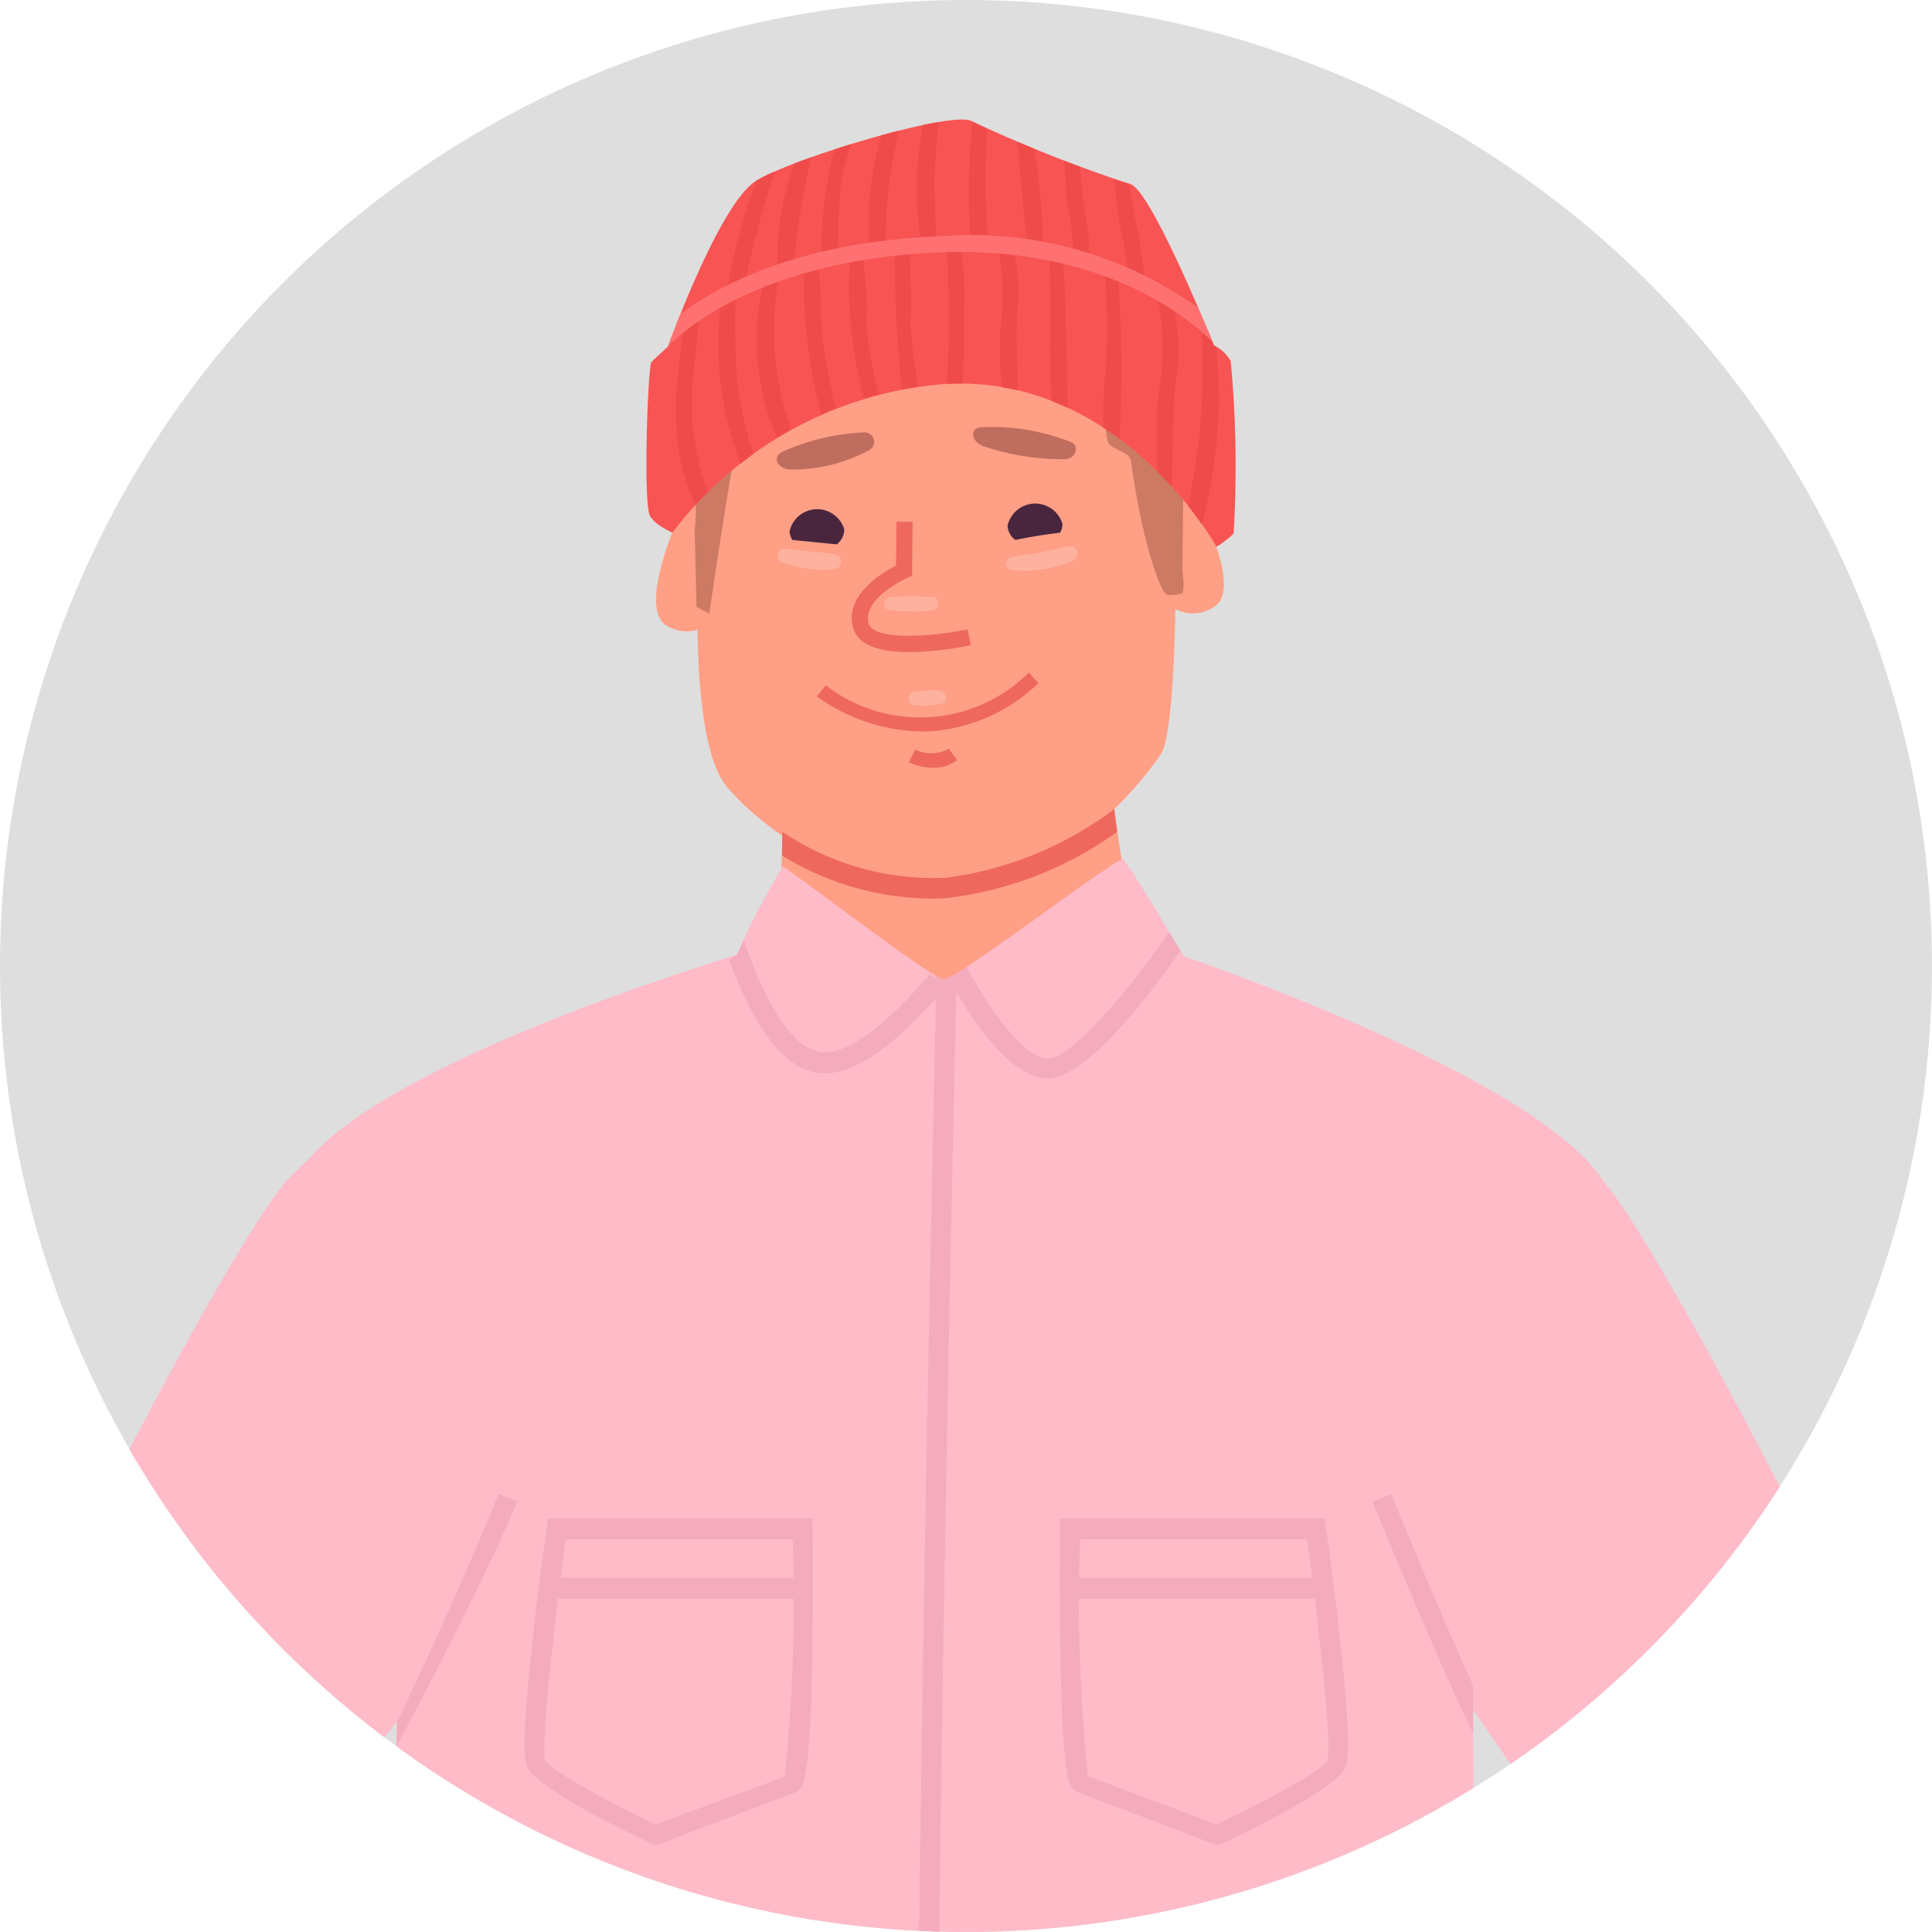 <svg xmlns="http://www.w3.org/2000/svg" width="74.255" height="74.255" viewBox="0 0 74.255 74.255">
  <g id="Group_1882" data-name="Group 1882" transform="translate(0)">
    <ellipse id="Ellipse_570" data-name="Ellipse 570" cx="37.127" cy="37.128" rx="37.127" ry="37.128" transform="translate(0 0)" fill="#dedede"/>
    <g id="Group_1881" data-name="Group 1881" transform="translate(4.974 4.593)">
      <path id="Path_10719" data-name="Path 10719" d="M1941.17,1279.837s-1.452,3.237-.451,3.982a1.466,1.466,0,0,0,1.916-.238l-.64-4.871-.825,1.128Z" transform="translate(-1920.125 -1264.399)" fill="#ff9f85"/>
      <path id="Path_10720" data-name="Path 10720" d="M2061.983,1275.785s1.679,3.125.734,3.94a1.465,1.465,0,0,1-1.928-.1l.292-4.9.9,1.067Z" transform="translate(-2020.94 -1261.058)" fill="#ff9f85"/>
      <path id="Path_10721" data-name="Path 10721" d="M1974.938,1347.78c-.837-1.131-1.348-6.92-1.348-6.92l-12.544,1.4s.152,5.036-.534,6.366a5.323,5.323,0,0,1-1.223,1.1l.632,17.708a30.677,30.677,0,0,0,19.859-1.167l-.583-16.36C1976.957,1348.929,1975.24,1348.185,1974.938,1347.78Z" transform="translate(-1935.966 -1316.429)" fill="#ff9f85"/>
      <path id="Path_10722" data-name="Path 10722" d="M1904.4,1395.094c-1-4.587-18.14-10.144-18.14-10.144s-3.545,5.166-7,5.589-8.078-5.245-8.078-5.245-16.322,4.762-17.682,9.227c-1.208,3.971,9.519,12.169,13.371,15.092a34.666,34.666,0,0,0,13.143,2.574c8.867,0,15-5.189,21.142-10.653-.041-.182,3.67-4.455,3.238-6.441Z" transform="translate(-1847.326 -1353.341)" fill="#ffbbc8"/>
      <path id="Path_10723" data-name="Path 10723" d="M1951.406,1220.59c-1.264,4.256-2,14.947-.112,17.135s5.669,4.217,8.436,4.119c4.067-.145,7.46-4.2,8.245-5.432s.8-14.307-.439-17.391-14.177-5-16.129,1.57Z" transform="translate(-1928.314 -1212.054)" fill="#ff9f85"/>
      <path id="Path_10724" data-name="Path 10724" d="M1962.372,1218.641l-15.274.544c-.773,2.514-1.832,4.948-2.418,7.508a.612.612,0,0,0,.086.2c.153.236.356.29.482.61a5.337,5.337,0,0,1,.211,2.345l.072,2.993.492.261s.409-2.872.878-5.625c.068-.4.668-.7.738-1.086a16.025,16.025,0,0,1,1.026-3.764c.615-.892,10.58-1.988,11.418-.708a15.306,15.306,0,0,1,1.231,4.494c.055.4.863.418.917.825.379,2.828,1.113,5.163,1.434,5.151.6-.021.534-.088.534-.088.109-.187.007-.759.008-.967q.012-1.2.026-2.393.017-1.429.042-2.856.013-.633.026-1.265a5.371,5.371,0,0,1,.251-1c-.742-1.719-1.449-3.452-2.18-5.176Z" transform="translate(-1923.735 -1214.109)" fill="#cc7a64"/>
      <path id="Path_10725" data-name="Path 10725" d="M1982.573,1323.632a7.053,7.053,0,0,1-4.253-1.346l.342-.425a5.936,5.936,0,0,0,7.806-.49l.365.406A6.633,6.633,0,0,1,1982.573,1323.632Z" transform="translate(-1951.898 -1300.113)" fill="#ee685d"/>
      <path id="Path_10726" data-name="Path 10726" d="M2001.066,1340.1a2.2,2.2,0,0,1-1-.217l.247-.485-.124.243.124-.243a1.36,1.36,0,0,0,1.281-.031l.327.435a1.486,1.486,0,0,1-.86.3Z" transform="translate(-1970.106 -1315.183)" fill="#ee685d"/>
      <path id="Path_10727" data-name="Path 10727" d="M1972.235,1264.666a8.6,8.6,0,0,0-3.144.739c-.41.2-.24.617.236.687a6.149,6.149,0,0,0,3.046-.728A.362.362,0,0,0,1972.235,1264.666Z" transform="translate(-1943.978 -1252.641)" fill="#bf6d5e"/>
      <path id="Path_10728" data-name="Path 10728" d="M2018.968,1263.983a8.183,8.183,0,0,0-3.437-.567c-.462.02-.383.547.044.713a9.326,9.326,0,0,0,3.162.513c.4.012.6-.51.231-.657Z" transform="translate(-1982.788 -1251.588)" fill="#bf6d5e"/>
      <path id="Path_10729" data-name="Path 10729" d="M2001.583,1351.972a9.242,9.242,0,0,0-2.076.086.375.375,0,0,0,.045.747,8.822,8.822,0,0,0,1.977-.1C2001.893,1352.633,2002.043,1352.014,2001.583,1351.972Z" transform="translate(-1969.352 -1325.71)" fill="#ff9f85"/>
      <path id="Path_10730" data-name="Path 10730" d="M1973.673,1284.115a.73.73,0,0,0,.288-.581,1.087,1.087,0,0,0-2.1.075.667.667,0,0,0,.111.337C1972.537,1284,1973.1,1284.057,1973.673,1284.115Z" transform="translate(-1946.488 -1267.785)" fill="#49263e"/>
      <path id="Path_10731" data-name="Path 10731" d="M2025.348,1282.594a.65.65,0,0,0,.089-.339,1.09,1.09,0,0,0-2.11.076.724.724,0,0,0,.3.541c.568-.117,1.141-.211,1.721-.277Z" transform="translate(-1989.577 -1266.713)" fill="#49263e"/>
      <path id="Path_10732" data-name="Path 10732" d="M1939.07,1206.7c0-.044-.565-.218-.845-.633s-.093-5.787.049-5.933.63-.588.63-.588,1.977-5.5,3.391-6.375,7.565-2.72,8.29-2.294a52.721,52.721,0,0,0,6.076,2.413c.8.169,3.235,6.212,3.235,6.212a1.389,1.389,0,0,1,.64.6,43.068,43.068,0,0,1,.111,6.623,3.362,3.362,0,0,1-.659.508s-3.655-6.666-10.46-6.254a14.575,14.575,0,0,0-10.454,5.715Z" transform="translate(-1918.209 -1190.813)" fill="#f85453"/>
      <path id="Path_10733" data-name="Path 10733" d="M1957.92,1369.649a31.846,31.846,0,0,1,2.011-3.933c.2.062,5.741,4.323,6.192,4.349s6.666-4.724,6.873-4.622,2.343,3.722,2.343,3.722a9.555,9.555,0,0,1-8.9,5.941c-6.848.1-8.51-5.458-8.51-5.458Z" transform="translate(-1934.82 -1337.008)" fill="#ffbbc8"/>
      <path id="Path_10734" data-name="Path 10734" d="M1879.07,1485.493a37.142,37.142,0,0,0,41.4,1.6c-.077-10.286-.07-18.894.076-18.9,1.858-.068-41.136-.076-41.136-.076,0,.43-.156,8.059-.339,17.373Z" transform="translate(-1868.808 -1422.969)" fill="#ffbbc8"/>
      <path id="Path_10735" data-name="Path 10735" d="M1971.294,1292.351a8.969,8.969,0,0,0-1.024-.119c-.319-.037-.635-.093-.958-.1a.271.271,0,0,0-.106.51,4.34,4.34,0,0,0,2.045.266.282.282,0,0,0,.041-.554Z" transform="translate(-1944.148 -1275.633)" fill="#ffb19f"/>
      <path id="Path_10736" data-name="Path 10736" d="M2025.458,1291.565c-.4.046-.782.171-1.174.239-.366.065-.736.106-1.1.187a.256.256,0,0,0,.029.488,4.742,4.742,0,0,0,2.356-.357c.267-.128.239-.6-.111-.557Z" transform="translate(-1989.317 -1275.161)" fill="#ffb19f"/>
      <path id="Path_10737" data-name="Path 10737" d="M2001.141,1325.515c-.3-.008-.609.036-.912.05a.27.27,0,0,0-.25.283.275.275,0,0,0,.283.251,2.975,2.975,0,0,0,.982-.067C2001.551,1325.946,2001.422,1325.523,2001.141,1325.515Z" transform="translate(-1970.029 -1303.582)" fill="#ffb19f"/>
      <path id="Path_10738" data-name="Path 10738" d="M1996.1,1303.383a7.687,7.687,0,0,0-1.653,0c-.264.028-.327.459-.036.49a7.634,7.634,0,0,0,1.651.02C1996.339,1303.866,1996.408,1303.418,1996.1,1303.383Z" transform="translate(-1965.21 -1285.019)" fill="#ffb19f"/>
      <path id="Path_10739" data-name="Path 10739" d="M1982.845,1353.58a13.69,13.69,0,0,1-6.451,2.641,10.428,10.428,0,0,1-6.308-1.767c0,.283-.006.591-.016.91a11.071,11.071,0,0,0,5.948,1.656c.147,0,.293-.015.441-.026a14.016,14.016,0,0,0,6.5-2.542c-.044-.3-.083-.593-.119-.873Z" transform="translate(-1944.991 -1327.078)" fill="#ee685d"/>
      <path id="Path_10740" data-name="Path 10740" d="M1969.792,1388.23h.053c1.509,0,4.018-3.335,5.121-4.909-.1-.166-.252-.425-.436-.731-1.467,2.138-3.732,4.867-4.671,4.867h-.025c-.933-.05-2.3-2.038-3.087-3.522a3.293,3.293,0,0,1-.878.487,1.181,1.181,0,0,1-.541-.213c-1,1.187-2.758,3.007-4.031,3.007h-.008c-1.506,0-2.608-2.968-2.972-3.917-.062-.161-.1-.3-.133-.375-.1.218-.2.4-.274.568-.088.026-.186.142-.292.174.471,1.229,1.664,4.36,3.665,4.36h.013c1.8,0,3.96-2.486,4.821-3.54.64,1.181,2.2,3.66,3.673,3.742Z" transform="translate(-1934.568 -1351.365)" fill="#f4abbd"/>
      <path id="Path_10741" data-name="Path 10741" d="M2003.129,1392.456c-.138,5.936-.49,21.762-.669,36.691.257.013.514.023.773.029.179-15.038.536-31,.672-36.836a1.548,1.548,0,0,1-.5.244A.936.936,0,0,1,2003.129,1392.456Z" transform="translate(-1972.107 -1359.528)" fill="#f4abbd"/>
      <path id="Path_10742" data-name="Path 10742" d="M1988.785,1290.765c-1,0-1.977-.2-2.183-.928-.354-1.247,1.117-2.128,1.649-2.4l.015-1.685.62,0-.02,2.078-.184.08c-.018.008-1.755.8-1.485,1.754.186.658,2.381.523,3.805.226l.127.607a12.42,12.42,0,0,1-2.344.264Z" transform="translate(-1958.786 -1270.293)" fill="#ee685d"/>
      <path id="Path_10743" data-name="Path 10743" d="M2121.044,1431.327c-.151-.179-2.343-2.388-2.681-1.887-2.1,3.113-5.673,17.5-5.673,17.5s2.517,3.515,4.785,6.788a37.333,37.333,0,0,0,10.346-10.656c-2.664-5.156-5.459-10.184-6.777-11.741Z" transform="translate(-2064.39 -1390.525)" fill="#ffbbc8"/>
      <path id="Path_10744" data-name="Path 10744" d="M2113.339,1522.657c-.888-1.97-2.071-4.743-3.142-7.347l-.717.295c.905,2.2,2.747,6.617,3.869,8.9,0-.624-.008-1.241-.012-1.846Z" transform="translate(-2061.703 -1462.476)" fill="#f4abbd"/>
      <path id="Path_10745" data-name="Path 10745" d="M1914.344,1533.585l-.15-.07c-1.029-.483-4.414-2.126-4.787-2.978-.358-.821.5-7.268.772-9.238l.046-.288h10.17l0,.337c0,.024.028,2.426-.013,4.846-.086,5.146-.36,5.238-.676,5.357-.542.2-5.165,1.965-5.212,1.983l-.153.054Zm-3.444-11.762c-.524,3.908-.952,7.967-.782,8.475.187.394,2.325,1.562,4.256,2.478.766-.293,4.15-1.537,4.946-1.838a65.7,65.7,0,0,0,.306-9.115Z" transform="translate(-1894.133 -1467.248)" fill="#f4abbd"/>
      <rect id="Rectangle_2071" data-name="Rectangle 2071" width="9.932" height="0.814" transform="translate(15.95 56.04)" fill="#f4abbd"/>
      <path id="Path_10746" data-name="Path 10746" d="M2041.7,1533.585l-.153-.059c-.047-.018-4.671-1.786-5.212-1.988-.316-.119-.589-.222-.676-5.368-.041-2.42-.013-4.8-.013-4.823l0-.337h10.169l.046.288c.272,1.97,1.13,8.44.771,9.261-.373.853-3.758,2.483-4.787,2.967l-.15.059Zm-4.978-2.664c.8.3,4.18,1.563,4.947,1.854,1.931-.917,4.069-2.068,4.258-2.468.169-.5-.259-4.577-.783-8.484h-8.727A65.7,65.7,0,0,0,2036.719,1530.921Z" transform="translate(-1999.88 -1467.248)" fill="#f4abbd"/>
      <rect id="Rectangle_2072" data-name="Rectangle 2072" width="9.606" height="0.814" transform="translate(36.139 56.04)" fill="#f4abbd"/>
      <path id="Path_10747" data-name="Path 10747" d="M1830.425,1446.937s-3.569-14.382-5.672-17.5c-.339-.5-2.53,1.708-2.682,1.887-1.2,1.412-3.607,5.679-6.031,10.308a37.311,37.311,0,0,0,9.8,11.07c.065-.051,4.582-5.769,4.582-5.769Z" transform="translate(-1816.04 -1390.525)" fill="#ffbbc8"/>
      <path id="Path_10748" data-name="Path 10748" d="M1879.1,1524.056c-.005.226-.018.935-.018.935,1.024-1.866,3.621-6.908,4.644-9.4l-.716-.295C1881.581,1518.768,1879.963,1522.285,1879.1,1524.056Z" transform="translate(-1868.816 -1462.467)" fill="#f4abbd"/>
      <g id="Group_1880" data-name="Group 1880" transform="translate(21.01 0.079)">
        <path id="Path_10749" data-name="Path 10749" d="M2037.615,1204.351a10.366,10.366,0,0,0-.252-2.3c-.034-.444-.065-.879-.124-1.312l-.609-.234c.065.518.08,1.039.114,1.563a12.341,12.341,0,0,1,.262,2.136c-.051.392.549.552.607.151Z" transform="translate(-2021.724 -1199.002)" fill="#ef4b4b"/>
        <path id="Path_10750" data-name="Path 10750" d="M2046.429,1226.5c-.039-.318-.531-.316-.506.013a26.139,26.139,0,0,1,.032,3.52,20.192,20.192,0,0,0-.1,2.3c.22.143.43.29.633.441a52.682,52.682,0,0,0-.062-6.277Z" transform="translate(-2029.438 -1220.569)" fill="#ef4b4b"/>
        <path id="Path_10751" data-name="Path 10751" d="M2021.73,1221.811a5.844,5.844,0,0,0-.249-2.76c-.137-.269-.576-.067-.48.217a9.412,9.412,0,0,1,.091,3.15,12.632,12.632,0,0,0,.067,2.219c.212.036.42.078.624.128-.054-.987-.078-1.962-.052-2.953Z" transform="translate(-2008.627 -1214.427)" fill="#ef4b4b"/>
        <path id="Path_10752" data-name="Path 10752" d="M2014.327,1191.3a24.591,24.591,0,0,0-.062,4.6c.033.413.676.4.648-.016a37.837,37.837,0,0,1-.031-4.316C2014.635,1191.46,2014.443,1191.367,2014.327,1191.3Z" transform="translate(-2002.934 -1191.3)" fill="#ef4b4b"/>
        <path id="Path_10753" data-name="Path 10753" d="M2009.362,1218.882c-.063-.287-.56-.212-.516.083a39.214,39.214,0,0,1,.026,5.36c.2-.01.4-.015.6-.013.052-.848.049-1.7.051-2.552a13.221,13.221,0,0,0-.158-2.88Z" transform="translate(-1998.461 -1214.24)" fill="#ef4b4b"/>
        <path id="Path_10754" data-name="Path 10754" d="M2026.066,1200.131a.3.3,0,0,0,.594-.015,23.9,23.9,0,0,0-.325-3.761c-.221-.09-.437-.179-.645-.266.112,1.348.223,2.7.376,4.041Z" transform="translate(-2012.565 -1195.31)" fill="#ef4b4b"/>
        <path id="Path_10755" data-name="Path 10755" d="M1946.3,1243.822a10.545,10.545,0,0,1-.609-2.918c-.065-1.239.192-2.426.239-3.652a.246.246,0,0,0-.484-.052c-.414,2.362-.7,4.884.381,7.1.14-.15.3-.313.471-.482Z" transform="translate(-1945.078 -1229.575)" fill="#ef4b4b"/>
        <path id="Path_10756" data-name="Path 10756" d="M2058.583,1232.974a9.217,9.217,0,0,1-.006,3.322,21.884,21.884,0,0,0-.051,3.084c.184.184.358.365.521.544a.283.283,0,0,0,.037-.135c.032-1.273.031-2.542.137-3.812a6.543,6.543,0,0,0-.146-3.151.257.257,0,0,0-.492.15Z" transform="translate(-2040.027 -1225.922)" fill="#ef4b4b"/>
        <path id="Path_10757" data-name="Path 10757" d="M1955.841,1211.062a26.093,26.093,0,0,1-.049-3.108.271.271,0,0,0,.264-.226,46.885,46.885,0,0,1,1.226-4.627,6.094,6.094,0,0,0-.71.356h0a26.2,26.2,0,0,0-1.113,4.121.325.325,0,0,0,0,.055.223.223,0,0,0-.2.2,12.858,12.858,0,0,0,.716,6.491c.155-.12.314-.243.482-.365A15.888,15.888,0,0,1,1955.841,1211.062Z" transform="translate(-1953.496 -1201.179)" fill="#ef4b4b"/>
        <path id="Path_10758" data-name="Path 10758" d="M2048.675,1206.645a14.085,14.085,0,0,1,.314,2.06c0,.4.6.378.614-.016a13.458,13.458,0,0,0-.367-2.344c-.062-.428-.117-.852-.191-1.273-.125-.028-.331-.091-.6-.181.086.583.138,1.171.223,1.755Z" transform="translate(-2031.619 -1202.678)" fill="#ef4b4b"/>
        <path id="Path_10759" data-name="Path 10759" d="M1986.771,1224.67a11.969,11.969,0,0,0-.158-2.594.243.243,0,0,0-.474.077,16.009,16.009,0,0,0,.549,5.414q.276-.083.562-.156a16.378,16.378,0,0,1-.48-2.74Z" transform="translate(-1979.454 -1216.926)" fill="#ef4b4b"/>
        <path id="Path_10760" data-name="Path 10760" d="M2033.861,1226.336c-.023-1.016-.02-2.039-.131-3.051-.036-.324-.529-.321-.512.013.088,1.763-.028,3.551.079,5.316.209.082.414.168.612.261C2033.931,1228.03,2033.881,1227.178,2033.861,1226.336Z" transform="translate(-2018.867 -1217.876)" fill="#ef4b4b"/>
        <path id="Path_10761" data-name="Path 10761" d="M2002.727,1191.42c-.187.033-.387.07-.6.116a13.744,13.744,0,0,0-.075,4.544c.062.335.56.218.567-.091.021-.868-.06-1.734-.031-2.605.023-.656.091-1.309.138-1.964Z" transform="translate(-1992.643 -1191.4)" fill="#ef4b4b"/>
        <path id="Path_10762" data-name="Path 10762" d="M2067.139,1241.2c-.057-.033-.094-.051-.094-.051s-.091-.225-.241-.588a.223.223,0,0,0-.225.247,25.791,25.791,0,0,1-.114,3.968c-.1.858-.267,1.706-.4,2.561.2.249.366.478.509.682a18.9,18.9,0,0,0,.559-6.82Z" transform="translate(-2046.37 -1232.54)" fill="#ef4b4b"/>
        <path id="Path_10763" data-name="Path 10763" d="M1975.9,1226.148c-.1-.93-.026-1.89-.165-2.808-.052-.342-.568-.354-.553.014a21.211,21.211,0,0,0,.671,5.814q.266-.12.544-.23c-.183-.928-.391-1.846-.5-2.789Z" transform="translate(-1970.277 -1217.906)" fill="#ef4b4b"/>
        <path id="Path_10764" data-name="Path 10764" d="M1997.417,1222.579a25.583,25.583,0,0,0-.072-2.973c-.047-.321-.542-.329-.519.013a39.306,39.306,0,0,0,.267,5.464q.3-.056.615-.1a16.7,16.7,0,0,1-.293-2.406Z" transform="translate(-1988.4 -1214.794)" fill="#ef4b4b"/>
        <path id="Path_10765" data-name="Path 10765" d="M1979.9,1196.8a15.229,15.229,0,0,0-.5,4.109c-.008.4.593.374.615-.016.055-.91.02-1.846.14-2.75a8.116,8.116,0,0,1,.4-1.55c-.22.067-.438.137-.655.207Z" transform="translate(-1973.811 -1195.729)" fill="#ef4b4b"/>
        <path id="Path_10766" data-name="Path 10766" d="M1991.005,1193.618a11.764,11.764,0,0,0-.456,4.416.307.307,0,0,0,.613-.016,18.073,18.073,0,0,1,.511-4.577c-.218.055-.443.114-.671.177Z" transform="translate(-1983.105 -1193.092)" fill="#ef4b4b"/>
        <path id="Path_10767" data-name="Path 10767" d="M1964.943,1227.3a.27.27,0,0,0-.524-.127,9.51,9.51,0,0,0,.488,6.153c.169-.1.342-.208.523-.311a11.706,11.706,0,0,1-.487-5.717Z" transform="translate(-1961.019 -1221.172)" fill="#ef4b4b"/>
        <path id="Path_10768" data-name="Path 10768" d="M1969.484,1204.12a35.173,35.173,0,0,1,.721-4.39c-.229.082-.449.163-.658.243a11.226,11.226,0,0,0-.638,4.162A.288.288,0,0,0,1969.484,1204.12Z" transform="translate(-1965.008 -1198.357)" fill="#ef4b4b"/>
      </g>
      <path id="Path_10769" data-name="Path 10769" d="M1943.182,1222.508c.692-.7,3.634-3.248,10.178-3.592.116-.006.228-.011.342-.014,6.29-.225,9.587,2.62,10.408,3.445-.093-.226-.292-.708-.55-1.309a15.019,15.019,0,0,0-9.87-2.756c-.119,0-.241.01-.363.016-5.219.274-8.211,1.882-9.67,2.976-.264.656-.44,1.136-.475,1.234Z" transform="translate(-1922.479 -1213.798)" fill="#ff7171"/>
    </g>
  </g>
</svg>
